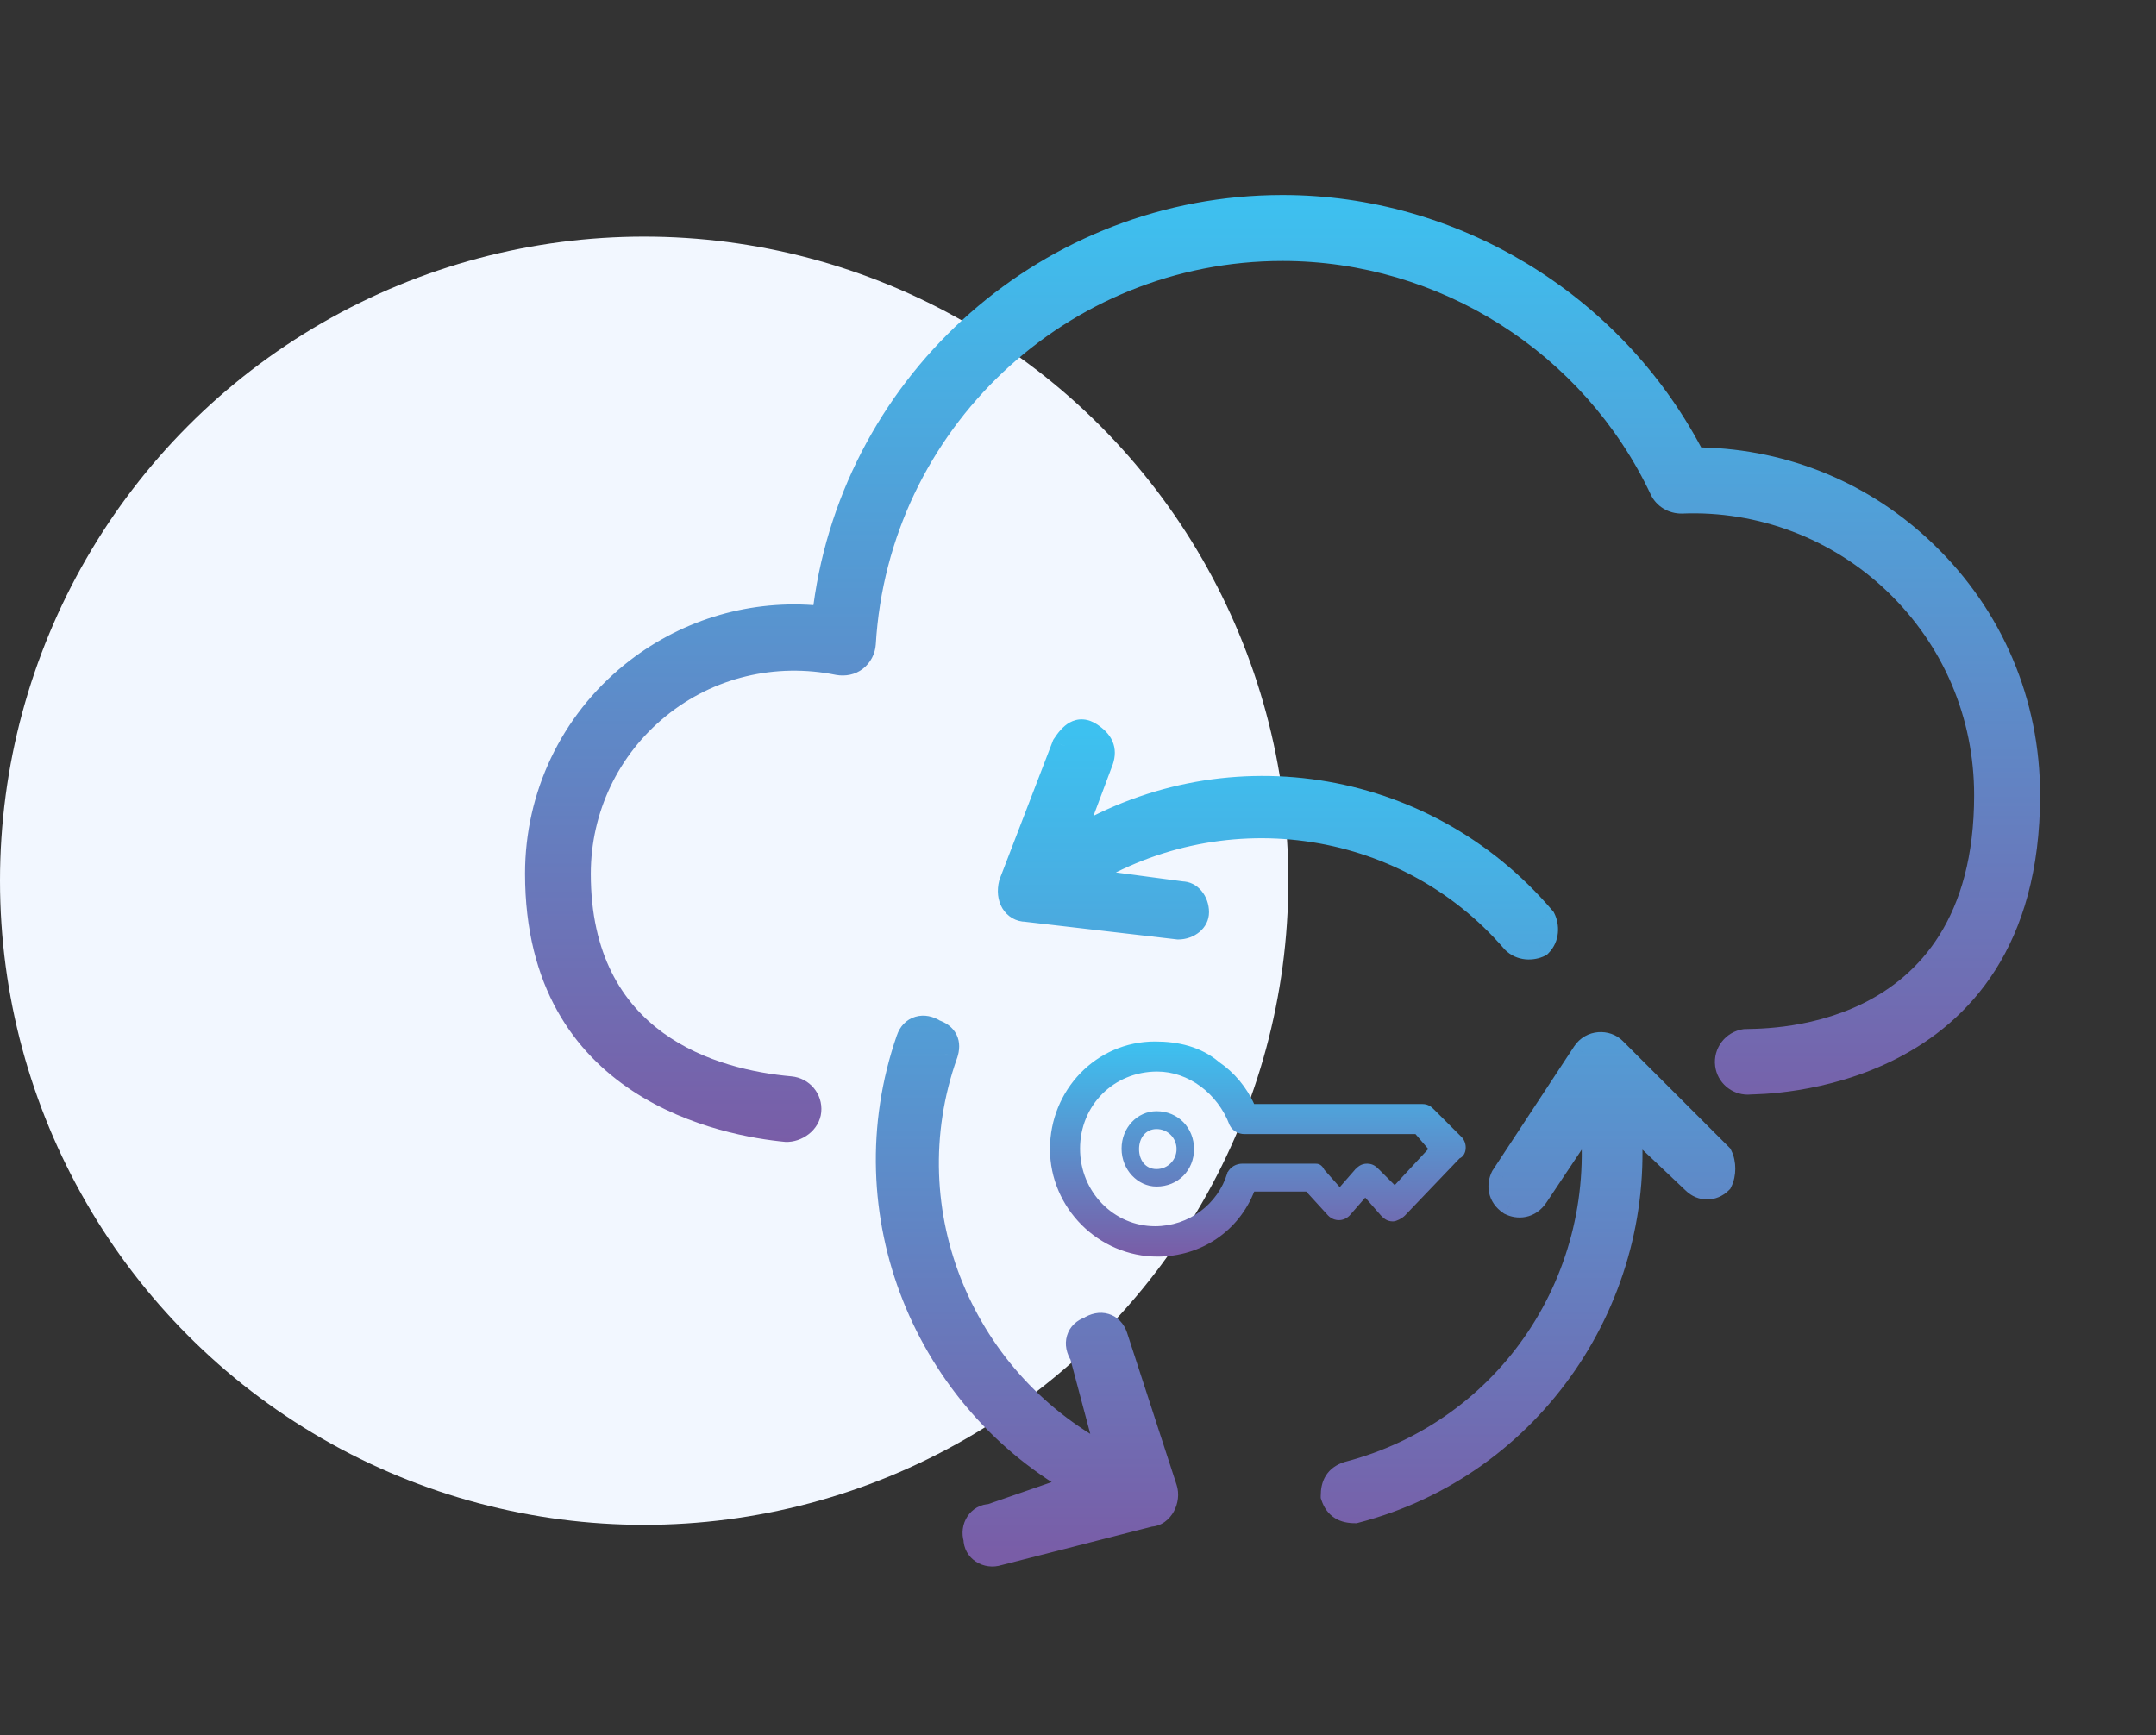 <svg width="82" height="66" viewBox="0 0 82 66" fill="none" xmlns="http://www.w3.org/2000/svg">
<rect x="0" y="0" width="82" height="66" fill="#333333" stroke="none"/>
<circle cx="24.5" cy="33.5" r="24.5" fill="#F2F7FF"/>
<path fill-rule="evenodd" clip-rule="evenodd" d="M57.594 35.773C57.863 36.042 58.267 36.042 58.536 35.907C58.805 35.638 58.805 35.235 58.67 34.966C54.096 29.583 46.426 28.507 40.64 32.14L41.85 28.911C41.985 28.508 41.85 28.239 41.447 27.97C41.043 27.701 40.774 27.97 40.505 28.373L38.487 33.62C38.352 34.158 38.621 34.562 39.025 34.562L44.81 35.235C45.214 35.235 45.483 34.965 45.483 34.696C45.483 34.293 45.214 34.024 44.945 34.024L40.909 33.485C46.291 29.987 53.423 30.929 57.594 35.773ZM65.398 43.98L61.362 39.944C61.093 39.675 60.554 39.675 60.285 40.079L57.191 44.787C57.056 45.057 57.056 45.46 57.46 45.729C57.73 45.864 58.133 45.864 58.402 45.46L60.554 42.231C61.362 48.556 57.46 54.476 51.27 56.091C50.866 56.225 50.732 56.495 50.732 56.898C50.866 57.302 51.135 57.437 51.539 57.437C58.267 55.687 62.573 49.228 61.9 42.501L64.456 44.922C64.726 45.191 65.129 45.191 65.398 44.922C65.533 44.653 65.533 44.249 65.398 43.98ZM41.448 50.575C41.852 50.306 42.255 50.44 42.39 50.844L44.273 56.63C44.408 57.033 44.139 57.571 43.735 57.571L37.95 59.052C37.546 59.186 37.142 58.917 37.142 58.514C37.008 58.11 37.277 57.706 37.681 57.706L41.178 56.495C35.258 53.265 32.297 46.134 34.585 39.54C34.719 39.137 35.123 39.002 35.527 39.271C35.93 39.406 36.065 39.675 35.93 40.079C33.777 46.134 36.603 52.727 42.254 55.553L41.179 51.517C40.91 51.113 41.044 50.709 41.448 50.575Z" fill="url(#paint0_linear_20429_3664)"/>
<path d="M58.536 35.907L58.76 36.355L58.832 36.318L58.889 36.261L58.536 35.907ZM57.594 35.773L57.215 36.099L57.227 36.113L57.24 36.126L57.594 35.773ZM58.67 34.966L59.117 34.742L59.09 34.688L59.051 34.642L58.67 34.966ZM40.64 32.14L40.172 31.964L39.652 33.351L40.906 32.563L40.64 32.14ZM41.85 28.911L42.318 29.087L42.322 29.078L42.325 29.07L41.85 28.911ZM41.447 27.97L41.169 28.386L41.169 28.386L41.447 27.97ZM40.505 28.373L40.089 28.096L40.058 28.142L40.038 28.194L40.505 28.373ZM38.487 33.62L38.02 33.441L38.009 33.469L38.002 33.499L38.487 33.62ZM39.025 34.562L39.083 34.065L39.054 34.062H39.025V34.562ZM44.81 35.235L44.752 35.731L44.781 35.735H44.81V35.235ZM44.945 34.024L44.879 34.519L44.911 34.524H44.945V34.024ZM40.909 33.485L40.636 33.066L39.504 33.802L40.843 33.981L40.909 33.485ZM61.362 39.944L61.008 40.298L61.008 40.298L61.362 39.944ZM65.398 43.98L65.845 43.756L65.809 43.684L65.752 43.626L65.398 43.98ZM60.285 40.079L59.869 39.802L59.868 39.804L60.285 40.079ZM57.191 44.787L56.773 44.513L56.757 44.537L56.744 44.564L57.191 44.787ZM57.46 45.729L57.183 46.145L57.209 46.163L57.237 46.176L57.46 45.729ZM58.402 45.46L57.986 45.183L57.986 45.183L58.402 45.46ZM60.554 42.231L61.05 42.168L60.881 40.84L60.138 41.954L60.554 42.231ZM51.27 56.091L51.144 55.607L51.128 55.611L51.112 55.617L51.27 56.091ZM50.732 56.898H50.232V56.98L50.258 57.056L50.732 56.898ZM51.539 57.437V57.937H51.603L51.665 57.92L51.539 57.437ZM61.9 42.501L62.244 42.138L61.269 41.214L61.403 42.55L61.9 42.501ZM64.456 44.922L64.81 44.568L64.8 44.559L64.456 44.922ZM65.398 44.922L65.752 45.275L65.809 45.218L65.845 45.145L65.398 44.922ZM42.39 50.844L42.865 50.689L42.864 50.686L42.39 50.844ZM41.448 50.575L41.606 51.049L41.67 51.028L41.725 50.991L41.448 50.575ZM44.273 56.63L43.798 56.784L43.799 56.788L44.273 56.63ZM43.735 57.571V57.071H43.672L43.611 57.087L43.735 57.571ZM37.95 59.052L37.826 58.567L37.809 58.572L37.792 58.577L37.95 59.052ZM37.142 58.514H37.642V58.432L37.617 58.355L37.142 58.514ZM37.681 57.706V58.206H37.765L37.844 58.179L37.681 57.706ZM41.178 56.495L41.342 56.967L42.41 56.597L41.418 56.056L41.178 56.495ZM34.585 39.54L35.057 39.704L35.059 39.698L34.585 39.54ZM35.527 39.271L35.249 39.687L35.305 39.724L35.368 39.745L35.527 39.271ZM35.93 40.079L36.401 40.246L36.405 40.237L35.93 40.079ZM42.254 55.553L42.031 56L43.023 56.496L42.738 55.424L42.254 55.553ZM41.179 51.517L41.662 51.388L41.641 51.308L41.595 51.239L41.179 51.517ZM58.312 35.46C58.262 35.485 58.189 35.502 58.115 35.494C58.046 35.487 57.99 35.462 57.948 35.419L57.24 36.126C57.696 36.582 58.345 36.562 58.76 36.355L58.312 35.46ZM58.223 35.189C58.248 35.239 58.264 35.313 58.257 35.387C58.25 35.456 58.225 35.511 58.182 35.554L58.889 36.261C59.345 35.806 59.325 35.157 59.117 34.742L58.223 35.189ZM40.906 32.563C46.483 29.061 53.877 30.098 58.289 35.289L59.051 34.642C54.314 29.069 46.369 27.952 40.374 31.716L40.906 32.563ZM41.382 28.736L40.172 31.964L41.108 32.316L42.318 29.087L41.382 28.736ZM41.169 28.386C41.337 28.497 41.382 28.567 41.393 28.593C41.397 28.601 41.415 28.635 41.376 28.753L42.325 29.07C42.42 28.784 42.438 28.482 42.307 28.187C42.184 27.91 41.96 27.711 41.724 27.553L41.169 28.386ZM40.921 28.651C40.982 28.558 41.035 28.488 41.082 28.435C41.13 28.381 41.158 28.362 41.168 28.356C41.171 28.355 41.155 28.363 41.13 28.361C41.11 28.36 41.121 28.354 41.169 28.386L41.724 27.553C41.57 27.451 41.396 27.378 41.203 27.364C41.007 27.349 40.831 27.4 40.682 27.482C40.415 27.631 40.223 27.895 40.089 28.096L40.921 28.651ZM38.953 33.8L40.971 28.553L40.038 28.194L38.02 33.441L38.953 33.8ZM39.025 34.062C39.009 34.062 39.004 34.058 39.002 34.058C39 34.056 38.992 34.052 38.983 34.035C38.963 34.003 38.93 33.909 38.972 33.741L38.002 33.499C37.909 33.869 37.943 34.246 38.125 34.55C38.313 34.862 38.64 35.062 39.025 35.062V34.062ZM44.868 34.738L39.083 34.065L38.967 35.059L44.752 35.731L44.868 34.738ZM44.983 34.696C44.983 34.662 44.998 34.665 44.972 34.687C44.95 34.706 44.899 34.735 44.81 34.735V35.735C45.415 35.735 45.983 35.311 45.983 34.696H44.983ZM44.945 34.524C44.91 34.524 44.913 34.508 44.935 34.534C44.954 34.556 44.983 34.607 44.983 34.696H45.983C45.983 34.092 45.559 33.524 44.945 33.524V34.524ZM40.843 33.981L44.879 34.519L45.011 33.528L40.975 32.99L40.843 33.981ZM57.973 35.447C53.634 30.408 46.223 29.435 40.636 33.066L41.181 33.905C46.359 30.539 53.211 31.449 57.215 36.099L57.973 35.447ZM61.008 40.298L65.045 44.334L65.752 43.626L61.715 39.591L61.008 40.298ZM60.702 40.356C60.745 40.291 60.803 40.263 60.865 40.257C60.937 40.251 60.989 40.279 61.008 40.298L61.715 39.591C61.235 39.11 60.322 39.121 59.869 39.802L60.702 40.356ZM57.609 45.062L60.703 40.353L59.868 39.804L56.773 44.513L57.609 45.062ZM57.737 45.313C57.64 45.248 57.62 45.191 57.614 45.16C57.605 45.117 57.613 45.062 57.638 45.011L56.744 44.564C56.635 44.782 56.575 45.063 56.633 45.356C56.694 45.662 56.877 45.941 57.183 46.145L57.737 45.313ZM57.986 45.183C57.921 45.28 57.864 45.3 57.833 45.306C57.79 45.315 57.734 45.307 57.684 45.282L57.237 46.176C57.455 46.286 57.736 46.345 58.029 46.287C58.335 46.226 58.614 46.043 58.818 45.737L57.986 45.183ZM60.138 41.954L57.986 45.183L58.818 45.737L60.971 42.509L60.138 41.954ZM51.396 56.575C57.834 54.895 61.889 48.736 61.05 42.168L60.059 42.295C60.835 48.375 57.085 54.057 51.144 55.607L51.396 56.575ZM51.232 56.898C51.232 56.746 51.258 56.683 51.274 56.659C51.282 56.644 51.31 56.605 51.428 56.565L51.112 55.617C50.827 55.712 50.585 55.874 50.426 56.129C50.273 56.373 50.232 56.647 50.232 56.898H51.232ZM51.539 56.937C51.387 56.937 51.324 56.91 51.3 56.895C51.285 56.886 51.246 56.859 51.206 56.74L50.258 57.056C50.353 57.342 50.515 57.584 50.77 57.743C51.014 57.896 51.288 57.937 51.539 57.937V56.937ZM61.403 42.55C62.051 49.04 57.897 55.267 51.413 56.953L51.665 57.92C58.638 56.108 63.094 49.417 62.398 42.451L61.403 42.55ZM64.8 44.559L62.244 42.138L61.556 42.864L64.113 45.285L64.8 44.559ZM65.044 44.568C65.001 44.612 64.959 44.624 64.927 44.624C64.896 44.624 64.854 44.612 64.81 44.568L64.103 45.275C64.567 45.74 65.287 45.74 65.752 45.275L65.044 44.568ZM64.951 44.204C64.976 44.255 64.999 44.343 64.999 44.451C64.999 44.559 64.977 44.647 64.951 44.698L65.845 45.145C65.954 44.927 65.999 44.679 65.999 44.451C65.999 44.222 65.954 43.974 65.845 43.756L64.951 44.204ZM42.864 50.686C42.753 50.353 42.51 50.082 42.164 49.978C41.823 49.876 41.468 49.961 41.171 50.159L41.725 50.991C41.779 50.955 41.819 50.942 41.843 50.937C41.866 50.933 41.876 50.936 41.876 50.936C41.876 50.936 41.878 50.936 41.883 50.941C41.889 50.947 41.903 50.965 41.916 51.002L42.864 50.686ZM44.749 56.475L42.865 50.689L41.914 50.999L43.798 56.784L44.749 56.475ZM43.735 58.071C44.179 58.071 44.489 57.777 44.645 57.491C44.802 57.203 44.865 56.824 44.748 56.471L43.799 56.788C43.806 56.81 43.811 56.844 43.806 56.889C43.801 56.932 43.787 56.976 43.767 57.012C43.721 57.096 43.695 57.071 43.735 57.071V58.071ZM38.074 59.536L43.859 58.056L43.611 57.087L37.826 58.567L38.074 59.536ZM36.642 58.514C36.642 59.3 37.42 59.755 38.108 59.526L37.792 58.577C37.736 58.596 37.695 58.584 37.672 58.569C37.66 58.561 37.653 58.552 37.65 58.545C37.646 58.539 37.642 58.529 37.642 58.514H36.642ZM37.681 57.206C36.895 57.206 36.439 57.984 36.668 58.672L37.617 58.355C37.598 58.3 37.611 58.258 37.626 58.236C37.634 58.224 37.642 58.217 37.649 58.213C37.656 58.21 37.665 58.206 37.681 58.206V57.206ZM41.015 56.022L37.517 57.234L37.844 58.179L41.342 56.967L41.015 56.022ZM34.112 39.377C31.742 46.208 34.811 53.591 40.939 56.934L41.418 56.056C35.705 52.94 32.852 46.059 35.057 39.704L34.112 39.377ZM35.804 38.855C35.507 38.657 35.152 38.572 34.811 38.675C34.465 38.778 34.221 39.049 34.111 39.383L35.059 39.698C35.072 39.661 35.086 39.644 35.091 39.638C35.096 39.633 35.098 39.632 35.099 39.632C35.099 39.632 35.109 39.629 35.132 39.634C35.156 39.638 35.196 39.652 35.249 39.687L35.804 38.855ZM36.405 40.237C36.496 39.962 36.525 39.645 36.378 39.35C36.23 39.056 35.96 38.889 35.685 38.797L35.368 39.745C35.497 39.788 35.496 39.823 35.483 39.798C35.47 39.772 35.499 39.792 35.456 39.92L36.405 40.237ZM42.478 55.106C37.044 52.389 34.336 46.055 36.401 40.246L35.459 39.911C33.218 46.213 36.162 53.066 42.031 56L42.478 55.106ZM40.696 51.645L41.771 55.681L42.738 55.424L41.662 51.388L40.696 51.645ZM41.29 50.1C40.957 50.212 40.686 50.455 40.582 50.801C40.48 51.142 40.565 51.497 40.763 51.794L41.595 51.239C41.559 51.186 41.546 51.146 41.541 51.122C41.537 51.099 41.54 51.089 41.54 51.089C41.54 51.088 41.54 51.086 41.546 51.081C41.552 51.075 41.569 51.062 41.606 51.049L41.29 50.1Z" fill="url(#paint1_linear_20429_3664)"/>
<path d="M55.557 43.289L55.557 43.288L54.518 42.249L54.516 42.248C54.421 42.152 54.312 42.043 54.1 42.043H47.667C47.375 41.379 46.898 40.822 46.339 40.44C45.657 39.857 44.797 39.665 43.93 39.665C41.714 39.665 39.984 41.493 39.984 43.706C39.984 45.92 41.811 47.747 44.025 47.747C45.647 47.747 47.079 46.805 47.668 45.273H49.703L50.549 46.2L50.549 46.2L50.551 46.202C50.762 46.413 51.08 46.413 51.291 46.202L51.291 46.202L51.294 46.199L51.926 45.477L52.558 46.199L52.558 46.199L52.56 46.202L52.562 46.203C52.657 46.299 52.767 46.408 52.978 46.408C53.038 46.408 53.119 46.379 53.192 46.343C53.267 46.305 53.344 46.255 53.396 46.201L53.397 46.201L55.481 44.022C55.621 43.962 55.686 43.824 55.695 43.685C55.705 43.544 55.657 43.389 55.557 43.289ZM46.729 44.627L46.728 44.627L46.726 44.635C46.363 45.844 45.234 46.691 43.93 46.691C42.346 46.691 41.028 45.375 41.028 43.693C41.028 42.012 42.332 40.708 44.013 40.708C45.22 40.708 46.351 41.553 46.809 42.767L46.809 42.767L46.811 42.772C46.916 42.983 47.127 43.087 47.334 43.087H53.859L54.389 43.705L53.047 45.151L52.414 44.518L52.412 44.517C52.316 44.421 52.207 44.312 51.996 44.312C51.783 44.312 51.674 44.422 51.578 44.518L51.578 44.518L51.577 44.518L51.575 44.521L50.956 45.23L50.329 44.525C50.28 44.429 50.23 44.372 50.173 44.342C50.118 44.312 50.062 44.312 50.017 44.312L50.013 44.312H47.252C47.044 44.312 46.834 44.416 46.729 44.627ZM43.987 45.082C44.781 45.082 45.363 44.485 45.363 43.706C45.363 42.927 44.781 42.316 43.987 42.316C43.287 42.316 42.707 42.916 42.707 43.692C42.707 44.468 43.3 45.082 43.987 45.082ZM43.987 42.895C44.438 42.895 44.798 43.255 44.798 43.706C44.798 44.156 44.438 44.517 43.987 44.517C43.763 44.517 43.585 44.427 43.463 44.283C43.341 44.138 43.272 43.935 43.272 43.706C43.272 43.248 43.557 42.895 43.987 42.895Z" fill="url(#paint2_linear_20429_3664)" stroke="url(#paint3_linear_20429_3664)" stroke-width="0.1"/>
<path d="M66.473 41.637C65.854 41.637 65.315 41.179 65.234 40.552C65.146 39.868 65.628 39.241 66.312 39.145C66.706 39.096 75.083 39.566 75.083 30.246C75.083 27.303 73.917 24.553 71.794 22.511C69.688 20.484 66.857 19.415 63.97 19.535C63.472 19.543 63.005 19.27 62.788 18.82C60.239 13.408 54.739 9.926 48.78 9.926C40.586 9.926 33.792 16.335 33.309 24.513C33.285 24.875 33.108 25.212 32.819 25.438C32.529 25.663 32.159 25.735 31.797 25.671C29.498 25.204 27.142 25.759 25.324 27.239C23.515 28.71 22.47 30.898 22.47 33.238C22.47 39.349 27.254 40.684 30.101 40.941C30.792 41.005 31.299 41.608 31.235 42.3C31.17 42.992 30.495 43.458 29.875 43.434C27.56 43.217 19.969 41.874 19.969 33.23C19.969 30.134 21.344 27.239 23.748 25.285C25.791 23.628 28.356 22.832 30.937 23.017C32.127 14.164 39.718 7.417 48.78 7.417C55.431 7.417 61.59 11.164 64.702 17.018C68.023 17.091 71.143 18.386 73.539 20.701C76.153 23.218 77.592 26.604 77.592 30.238C77.592 41.785 66.754 41.605 66.634 41.629C66.585 41.629 66.529 41.637 66.473 41.637Z" fill="url(#paint4_linear_20429_3664)"/>
<defs>
<linearGradient id="paint0_linear_20429_3664" x1="49.655" y1="27.861" x2="49.655" y2="59.087" gradientUnits="userSpaceOnUse">
<stop stop-color="#3DC1F0"/>
<stop offset="1" stop-color="#795DA7"/>
</linearGradient>
<linearGradient id="paint1_linear_20429_3664" x1="49.655" y1="27.861" x2="49.655" y2="59.087" gradientUnits="userSpaceOnUse">
<stop stop-color="#3DC1F0"/>
<stop offset="1" stop-color="#795DA7"/>
</linearGradient>
<linearGradient id="paint2_linear_20429_3664" x1="47.84" y1="39.715" x2="47.84" y2="47.697" gradientUnits="userSpaceOnUse">
<stop stop-color="#3DC1F0"/>
<stop offset="1" stop-color="#795DA7"/>
</linearGradient>
<linearGradient id="paint3_linear_20429_3664" x1="47.84" y1="39.715" x2="47.84" y2="47.697" gradientUnits="userSpaceOnUse">
<stop stop-color="#3DC1F0"/>
<stop offset="1" stop-color="#795DA7"/>
</linearGradient>
<linearGradient id="paint4_linear_20429_3664" x1="48.78" y1="7.417" x2="48.78" y2="43.474" gradientUnits="userSpaceOnUse">
<stop stop-color="#3DC1F0"/>
<stop offset="1" stop-color="#795DA7"/>
</linearGradient>
</defs>
</svg>

